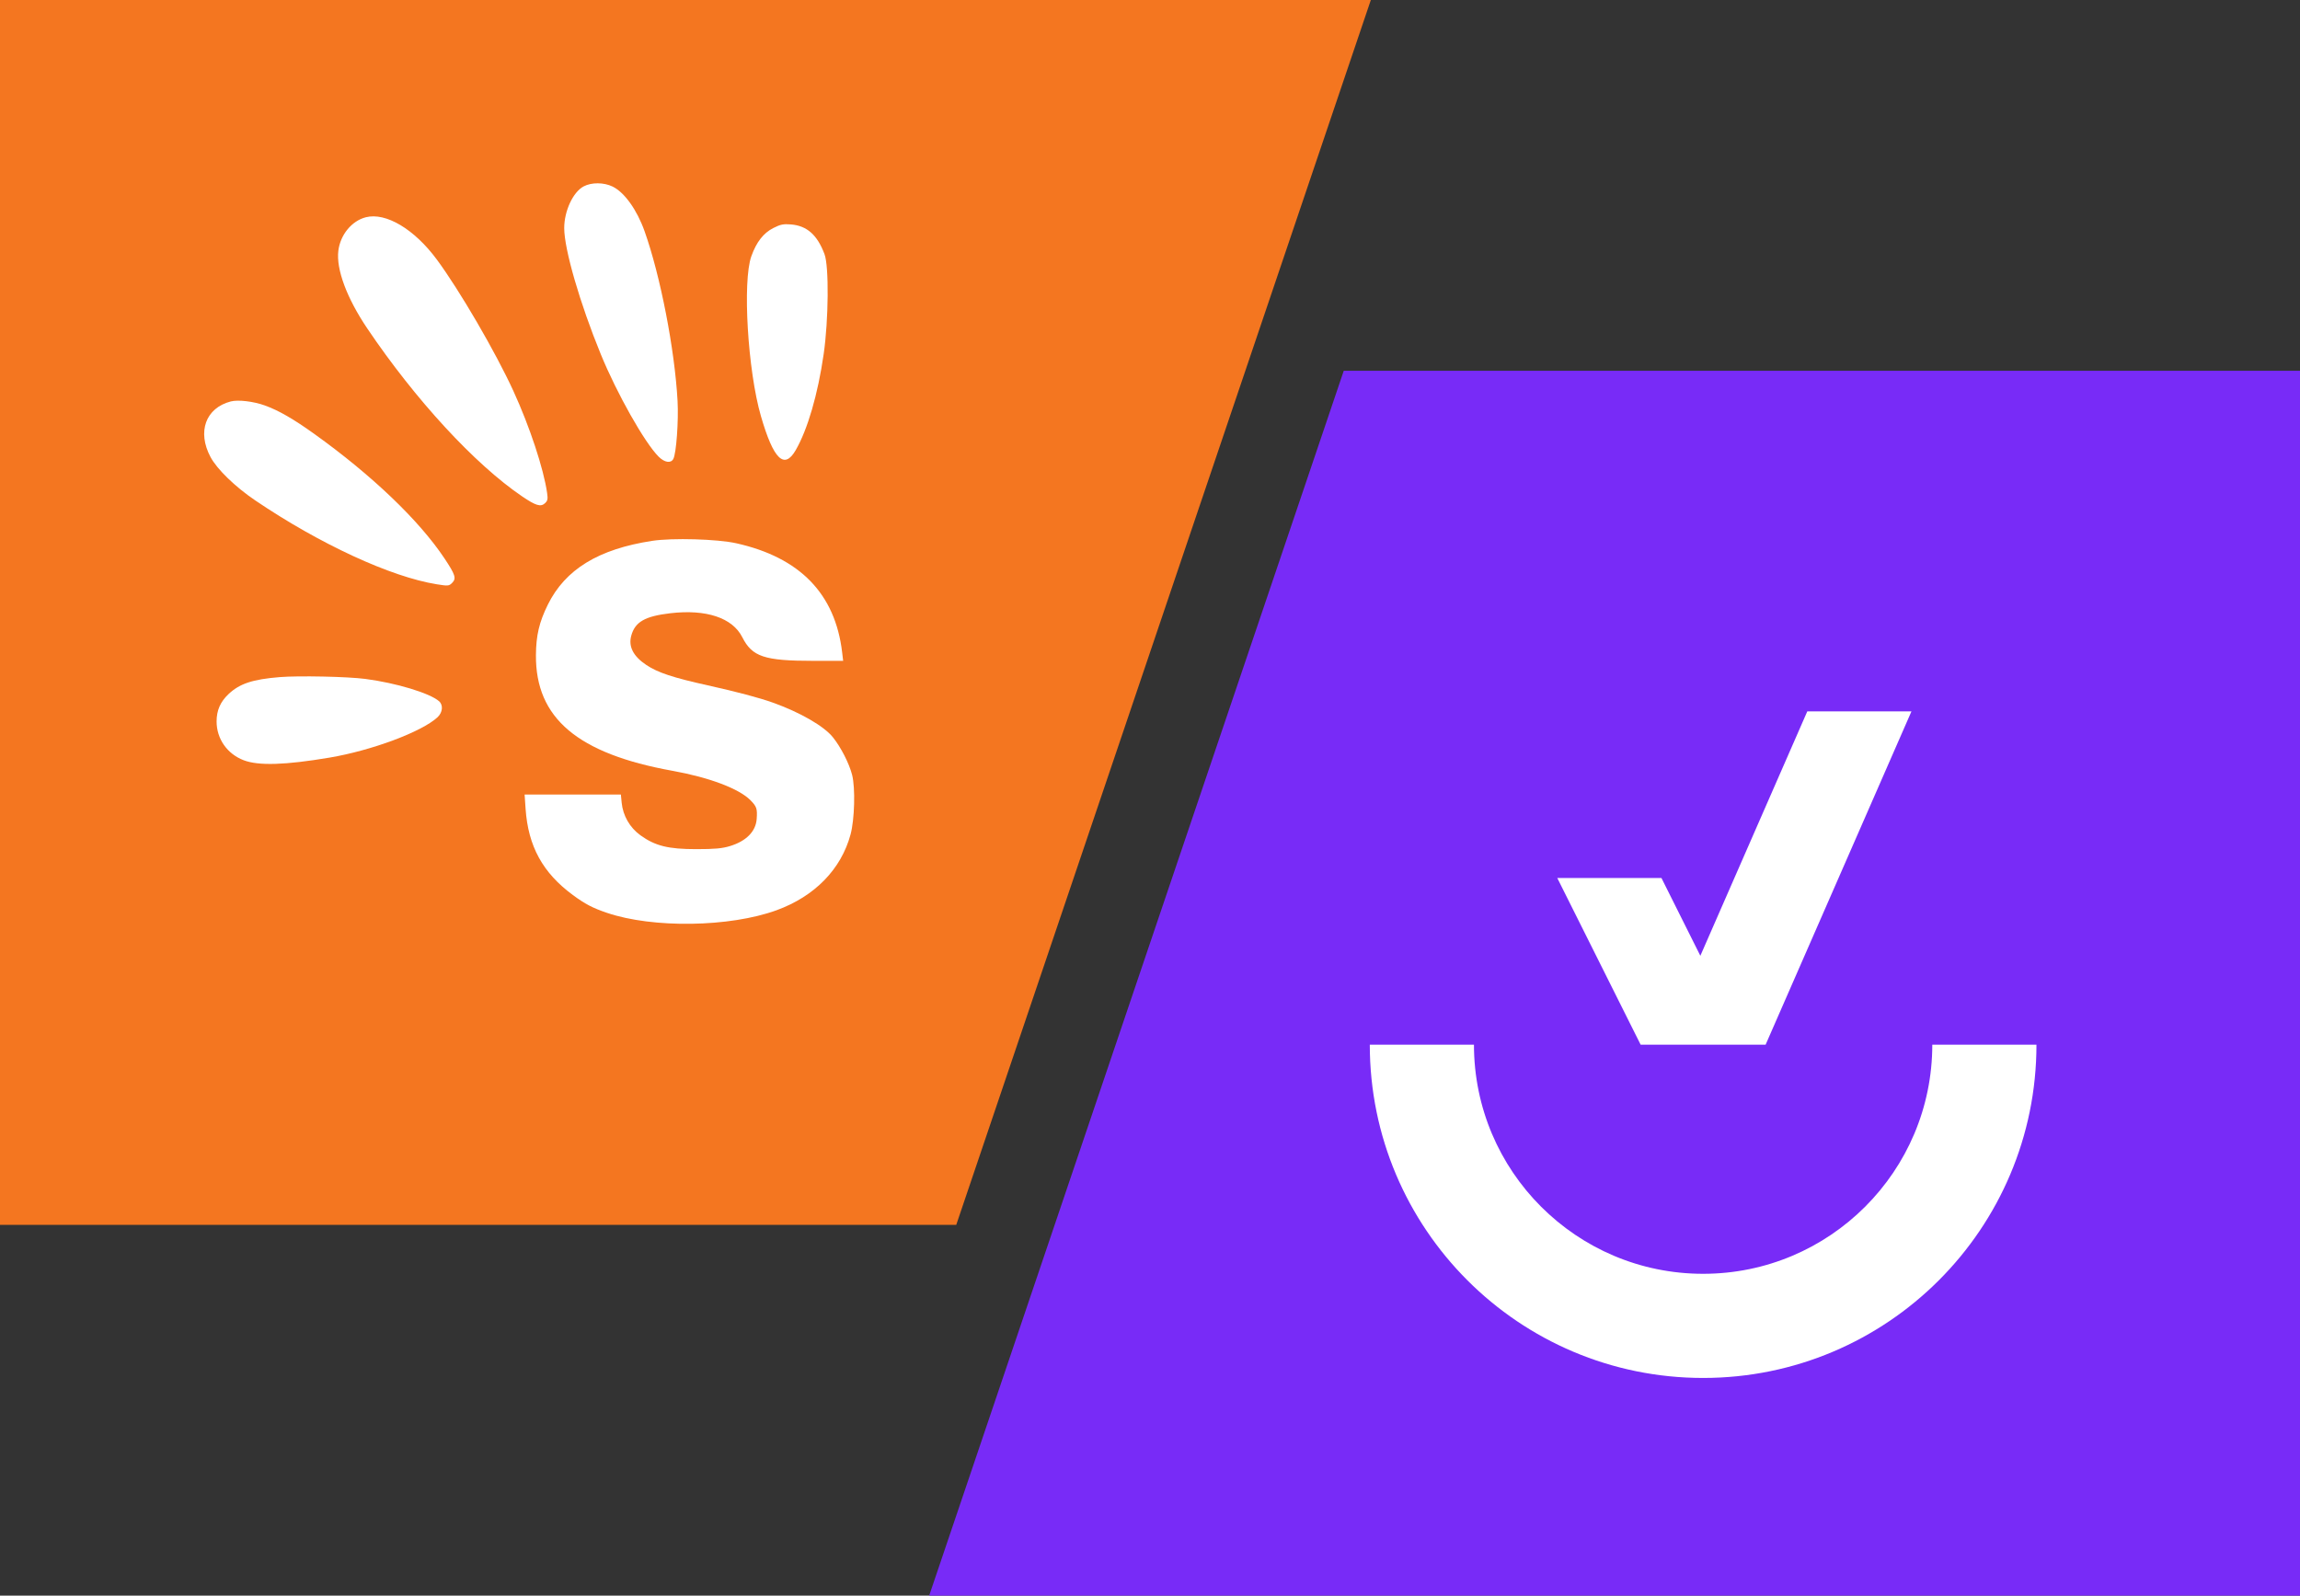 <svg xmlns="http://www.w3.org/2000/svg" width="552" height="383" viewBox="0 0 552 383" fill="none"><rect x="0" y="0" width="552" height="383" fill="#333333" stroke="none"/><path d="M0 0H329L229.5 294H0V0Z" fill="#F47620"></path><path fill-rule="evenodd" clip-rule="evenodd" d="M156.519 129.822C143.637 131.794 135.669 136.665 131.487 145.122C129.411 149.32 128.657 152.517 128.624 157.253C128.519 172.362 138.618 180.91 161.437 185.024C170.267 186.617 177.386 189.308 180.122 192.089C181.609 193.6 181.781 194.122 181.605 196.581C181.391 199.569 179.107 201.89 175.208 203.08C173.308 203.66 171.561 203.82 167.111 203.82C160.377 203.82 157.278 203.053 153.722 200.506C151.164 198.675 149.497 195.777 149.196 192.638L149.011 190.711H137.458H125.906L126.141 194.135C126.76 203.133 130.256 209.507 137.501 214.843C140.433 217.003 142.218 217.935 145.66 219.106C156.686 222.856 175.173 222.573 186.381 218.483C195.534 215.142 201.872 208.649 204.132 200.298C205.104 196.706 205.305 189.108 204.51 186.005C203.801 183.239 201.82 179.361 199.886 176.955C197.739 174.283 192.045 170.998 185.503 168.656C182.22 167.482 176.722 166.022 169.85 164.5C161.527 162.657 157.884 161.451 155.136 159.626C151.989 157.536 150.78 155.192 151.503 152.577C152.415 149.27 154.784 147.91 160.873 147.196C169.484 146.185 175.791 148.286 178.147 152.948C180.522 157.647 183.45 158.622 195.175 158.622H202.357L202.113 156.568C200.452 142.533 191.978 133.807 176.698 130.398C172.153 129.384 161.384 129.076 156.519 129.822Z" fill="white"></path><path fill-rule="evenodd" clip-rule="evenodd" d="M140.079 44.739C137.531 46.087 135.412 50.635 135.412 54.758C135.412 59.809 139.173 72.783 144.188 85.025C148.053 94.463 154.714 106.259 158.069 109.61C159.492 111.03 161.005 111.267 161.597 110.161C162.311 108.827 162.879 101.026 162.613 96.207C161.932 83.872 158.495 66.194 154.702 55.514C152.869 50.353 149.865 46.157 147.016 44.777C144.905 43.755 141.971 43.739 140.079 44.739ZM87.811 52.146C84.416 53.01 81.676 56.344 81.203 60.189C80.656 64.632 83.23 71.549 88.143 78.834C99.688 95.956 113.97 111.447 125.305 119.145C128.571 121.363 129.759 121.726 130.765 120.816C131.431 120.213 131.52 119.807 131.306 118.325C130.461 112.469 127.137 102.416 123.217 93.859C118.926 84.494 110.319 69.713 104.841 62.301C99.451 55.007 92.606 50.925 87.811 52.146ZM185.591 54.736C183.22 55.94 181.542 58.097 180.322 61.509C178.17 67.527 179.455 88.956 182.624 99.893C185.636 110.286 188.227 112.812 190.976 108.038C193.84 103.064 196.287 94.654 197.68 85.001C198.867 76.779 198.976 63.928 197.885 61.016C196.148 56.383 193.683 54.193 189.844 53.872C188.018 53.719 187.31 53.863 185.591 54.736ZM55.387 96.358C49.36 97.926 47.282 103.619 50.521 109.695C52.078 112.618 56.443 116.853 61.258 120.113C76.745 130.597 93.814 138.483 104.835 140.246C107.538 140.679 107.766 140.658 108.506 139.917C109.576 138.848 109.293 137.954 106.617 133.949C100.526 124.834 89.196 114.011 75.407 104.135C70.4 100.549 66.898 98.534 63.581 97.33C60.857 96.341 57.142 95.9 55.387 96.358ZM67.127 162.527C60.621 163.06 57.521 164.087 54.864 166.589C52.879 168.457 51.983 170.506 51.983 173.176C51.983 177.338 54.529 180.976 58.498 182.485C62.057 183.839 68.434 183.643 79.059 181.855C89.207 180.148 101.233 175.658 104.993 172.174C106.241 171.017 106.419 169.23 105.378 168.318C103.157 166.37 95.094 163.931 87.671 162.961C83.4 162.403 71.663 162.154 67.127 162.527Z" fill="white"></path><path d="M552 383H223L322.5 89H552V383Z" fill="#782BF7"></path><g clip-path="url(#clip0_14997_8216)"><path d="M408.75 305.75C439.126 305.75 463.75 281.125 463.75 250.75H488.75C488.75 294.933 452.933 330.75 408.75 330.75C364.567 330.75 328.75 294.933 328.75 250.75H353.75C353.75 281.125 378.374 305.75 408.75 305.75Z" fill="white"></path><path d="M423.75 250.75L458.75 170.75H433.75L408.083 229.416L398.75 210.75H373.75L393.75 250.75H423.75Z" fill="white"></path></g><defs><clipPath id="clip0_14997_8216"><rect width="160" height="160" fill="white" transform="translate(328.75 170.75)"></rect></clipPath></defs></svg>